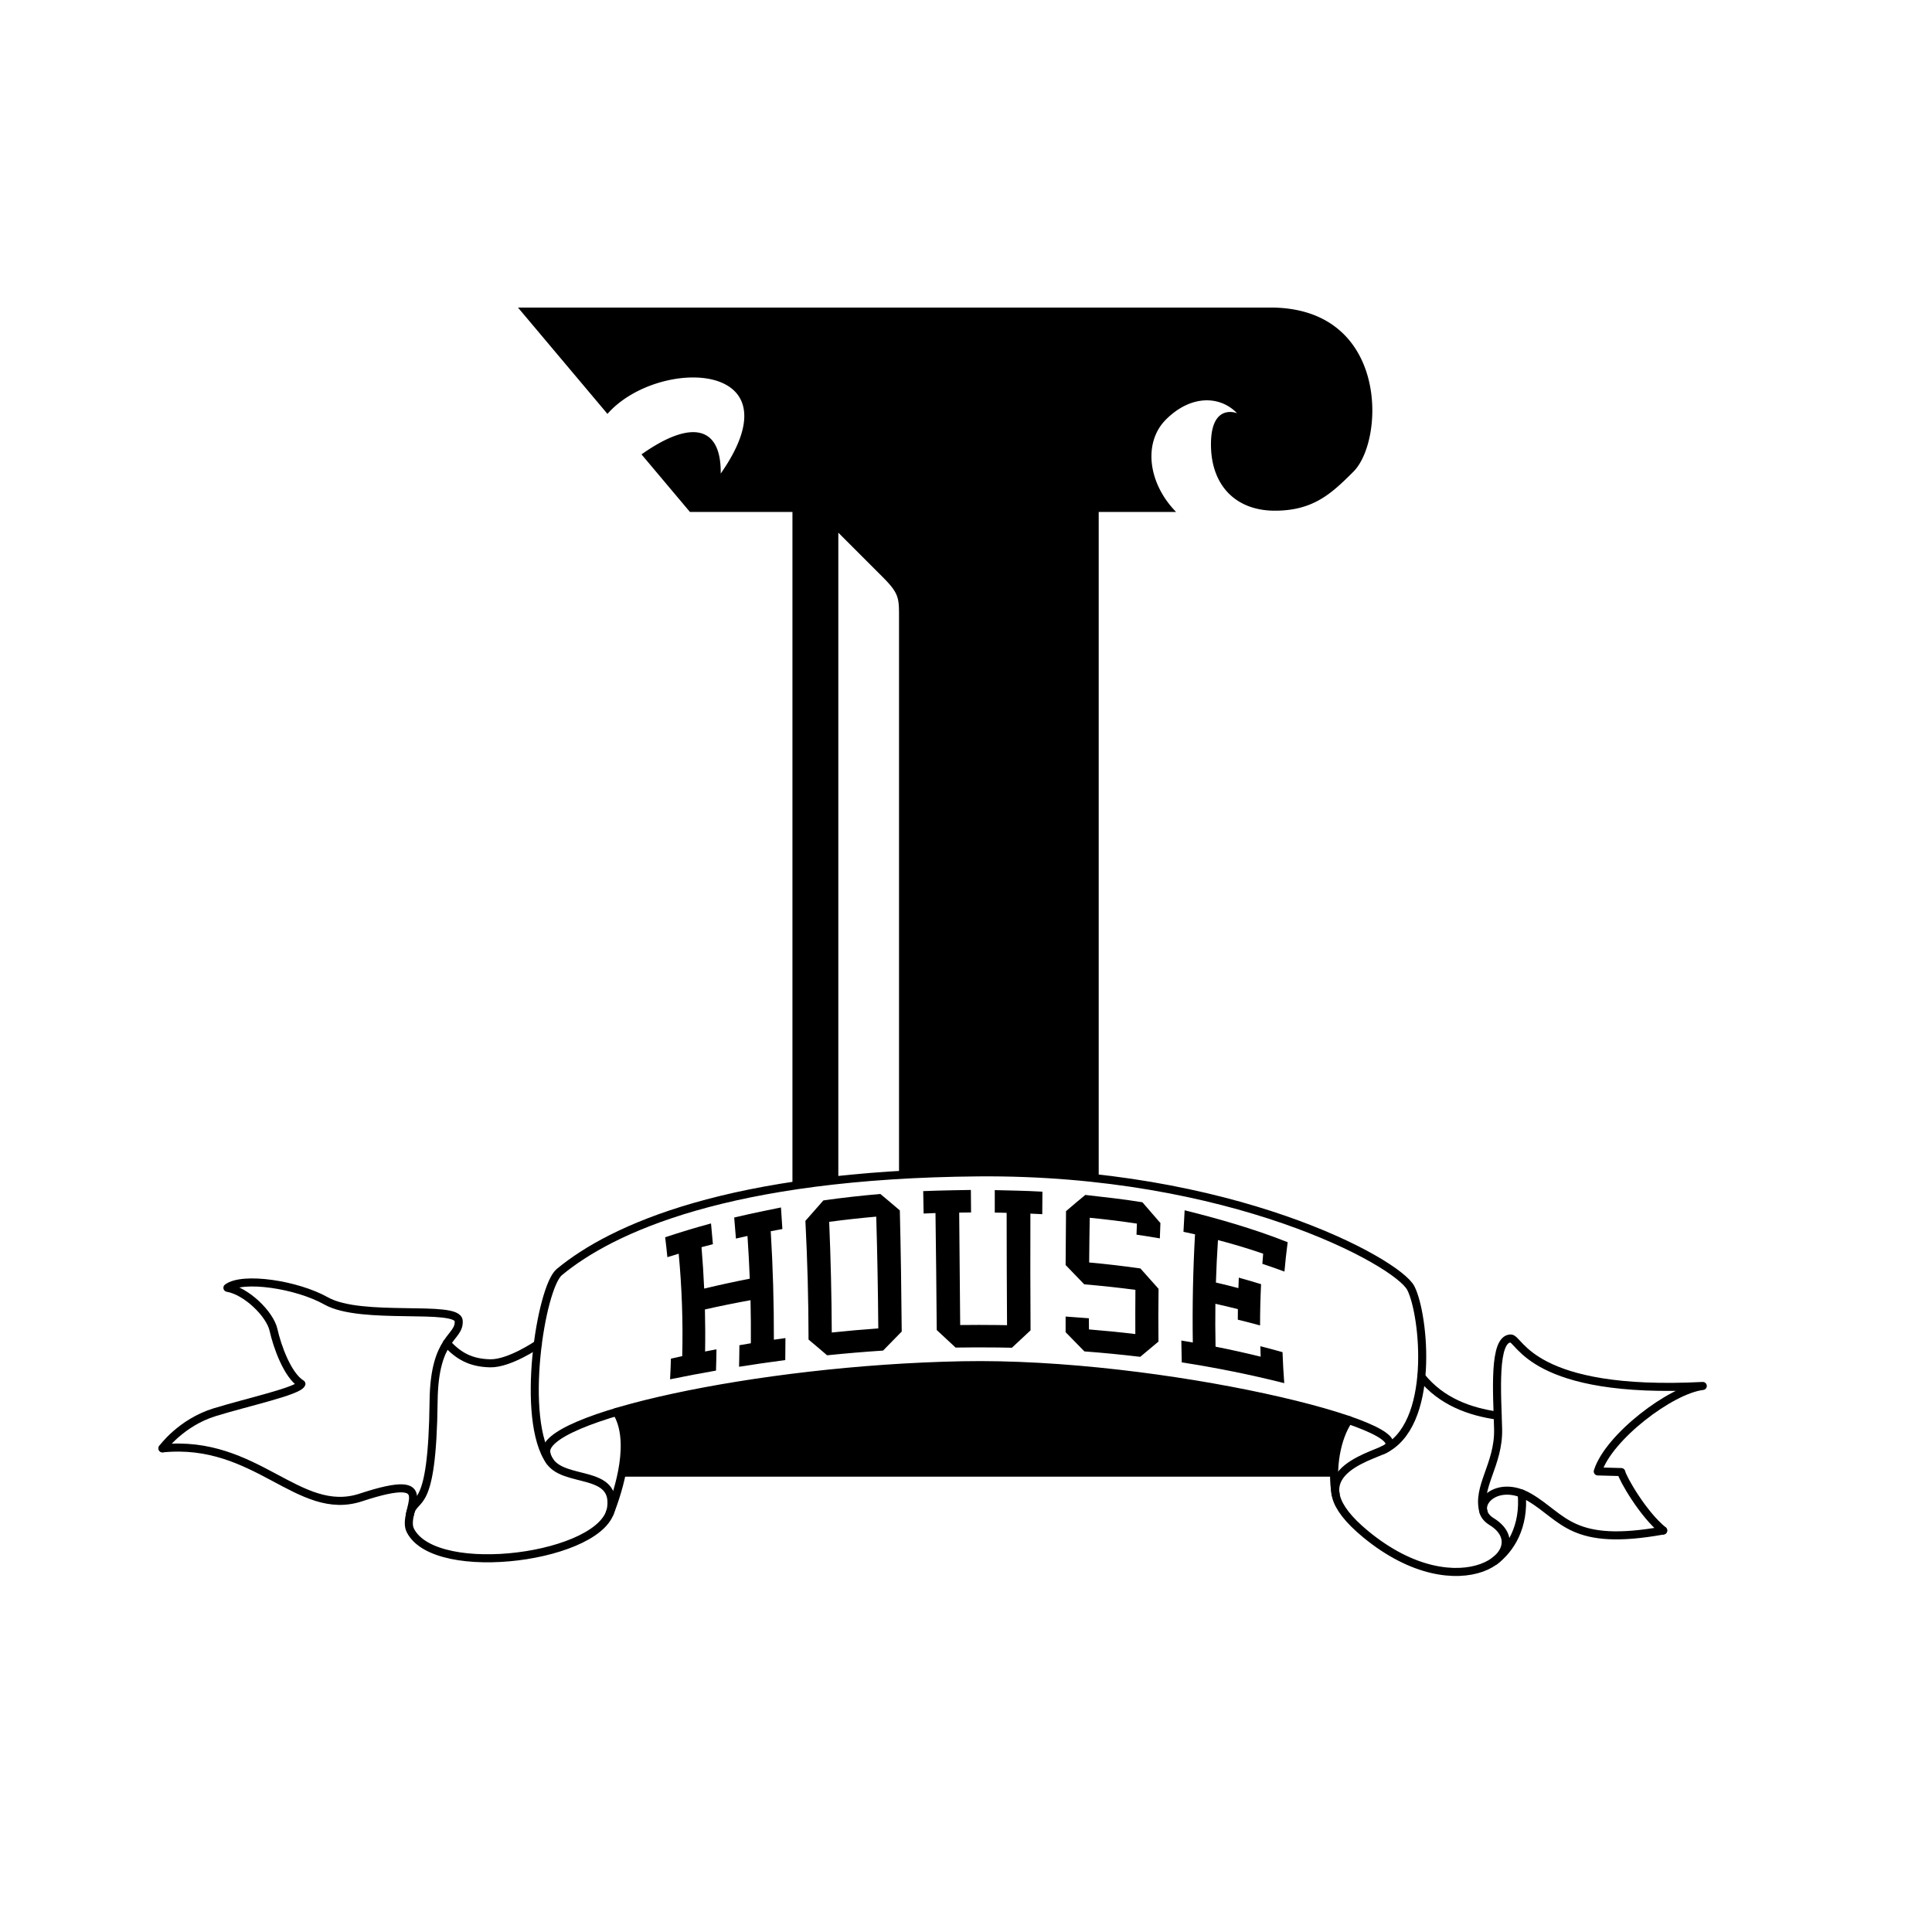 <?xml version="1.0" encoding="UTF-8" standalone="no"?>
<svg
   width="48"
   height="48"
   viewBox="0 0 48 48"
   version="1.1"
   id="svg8"
   inkscape:version="1.1.2 (0a00cf5339, 2022-02-04)"
   sodipodi:docname="Standalone_with_banner_text.svg"
   inkscape:export-filename="/home/william/Pictures/Ihouse/LogoSimple/Standalone_with_banner_text.png"
   inkscape:export-xdpi="12000"
   inkscape:export-ydpi="12000"
   xmlns:inkscape="http://www.inkscape.org/namespaces/inkscape"
   xmlns:sodipodi="http://sodipodi.sourceforge.net/DTD/sodipodi-0.dtd"
   xmlns="http://www.w3.org/2000/svg"
   xmlns:svg="http://www.w3.org/2000/svg"
   xmlns:rdf="http://www.w3.org/1999/02/22-rdf-syntax-ns#"
   xmlns:cc="http://creativecommons.org/ns#"
   xmlns:dc="http://purl.org/dc/elements/1.1/">
  <defs
     id="defs2">
    <inkscape:path-effect
       effect="envelope"
       id="path-effect10705"
       is_visible="true"
       lpeversion="1"
       yy="true"
       xx="false"
       bendpath1="m 17.934,314.569 c 5.152,-1.631 11.53,-1.38 15.373,0.131"
       bendpath2="m 33.307,314.7 v 3.527"
       bendpath3="m 17.985,318.12 c 4.786,-0.916 9.782,-1.213 15.322,0.107"
       bendpath4="m 17.934,314.569 v 3.562"
       bendpath1-nodetypes="cc"
       bendpath2-nodetypes="cc"
       bendpath3-nodetypes="cc"
       bendpath4-nodetypes="cc" />
  </defs>
  <sodipodi:namedview
     id="base"
     pagecolor="#ffffff"
     bordercolor="#666666"
     borderopacity="1.0"
     inkscape:pageopacity="0.0"
     inkscape:pageshadow="2"
     inkscape:zoom="16.000001"
     inkscape:cx="14.156249"
     inkscape:cy="28.031248"
     inkscape:document-units="px"
     inkscape:current-layer="layer1"
     showgrid="false"
     units="px"
     inkscape:object-paths="true"
     inkscape:snap-smooth-nodes="true"
     inkscape:snap-tangential="false"
     inkscape:snap-perpendicular="false"
     inkscape:snap-intersection-paths="true"
     inkscape:snap-midpoints="true"
     inkscape:snap-global="true"
     inkscape:window-width="1920"
     inkscape:window-height="1023"
     inkscape:window-x="0"
     inkscape:window-y="0"
     inkscape:window-maximized="1"
     inkscape:document-rotation="0"
     inkscape:pagecheckerboard="0"
     inkscape:snap-bbox="true"
     inkscape:bbox-nodes="true"
     inkscape:snap-center="true">
    <inkscape:grid
       type="xygrid"
       id="grid17980" />
  </sodipodi:namedview>
  <g
     inkscape:label="Layer 1"
     inkscape:groupmode="layer"
     id="layer1"
     transform="translate(0,-284.3)">
    <path
       id="path1071"
       style="fill:#000000;fill-opacity:1;stroke:none;stroke-width:0.2;stroke-linecap:butt;stroke-linejoin:miter;stroke-miterlimit:4;stroke-dasharray:none;stroke-opacity:1"
       d="M 12.869 7.641 L 15.092 10.283 C 16.335 8.866 19.88 8.938 17.906 11.766 C 17.922 10.594 17.188 10.406 15.938 11.289 L 17.141 12.719 L 19.688 12.719 L 19.688 29.467 C 20.049 29.412 20.429 29.363 20.828 29.32 L 20.828 13.234 L 21.924 14.33 C 22.334 14.74 22.336 14.854 22.336 15.324 L 22.336 29.195 C 22.955 29.159 23.608 29.133 24.309 29.127 L 24.309 29.129 C 25.371 29.12 26.365 29.183 27.297 29.289 L 27.297 12.719 L 29.219 12.719 C 28.516 12 28.4 10.989 28.969 10.422 C 29.59 9.803 30.312 9.828 30.734 10.266 C 30.734 10.266 30.086 10 30.086 11.039 C 30.086 12.078 30.719 12.688 31.672 12.688 C 32.625 12.688 33.077 12.267 33.625 11.719 C 34.413 10.93 34.5 7.641 31.562 7.641 L 12.869 7.641 z M 23.896 33.918 C 21.34 33.968 18.714 34.294 16.75 34.717 C 16.23 34.829 15.764 34.949 15.35 35.072 A 0.1 0.1 0 0 1 15.318 35.076 A 0.1 0.1 0 0 1 15.283 35.096 C 15.266 35.101 15.254 35.106 15.236 35.111 A 0.1 0.1 0 0 1 15.355 35.162 C 15.532 35.507 15.549 35.941 15.486 36.373 C 15.471 36.48 15.449 36.584 15.426 36.688 L 33.285 36.688 C 33.297 36.67 33.305 36.651 33.318 36.635 A 0.1 0.1 0 0 1 33.152 36.566 C 33.166 36.119 33.275 35.685 33.465 35.367 A 0.1 0.1 0 0 1 33.584 35.324 C 33.574 35.321 33.566 35.316 33.557 35.312 A 0.1 0.1 0 0 1 33.508 35.277 A 0.1 0.1 0 0 1 33.447 35.275 C 32.907 35.089 32.241 34.898 31.404 34.717 C 29.259 34.253 26.364 33.87 23.896 33.918 z M 34.479 35.771 C 34.498 35.796 34.516 35.818 34.521 35.846 A 0.1 0.1 0 0 1 34.523 35.865 L 34.523 35.867 A 0.1 0.1 0 0 1 34.488 35.934 C 34.52 35.914 34.531 35.87 34.561 35.848 A 0.1 0.1 0 0 1 34.5 35.805 C 34.491 35.788 34.485 35.781 34.479 35.771 z M 34.469 35.959 C 34.464 35.963 34.458 35.966 34.459 35.965 A 0.1 0.1 0 0 1 34.439 35.98 C 34.425 35.989 34.403 36.004 34.369 36.02 C 34.388 36.011 34.411 36.002 34.408 36.004 C 34.417 35.999 34.43 35.99 34.453 35.973 A 0.1 0.1 0 0 1 34.461 35.967 C 34.464 35.965 34.466 35.961 34.469 35.959 z M 34.363 36.023 C 34.351 36.029 34.324 36.039 34.311 36.045 A 0.1 0.1 0 0 1 34.336 36.037 A 0.1 0.1 0 0 1 34.346 36.033 C 34.342 36.035 34.347 36.031 34.363 36.023 z M 33.914 36.217 C 33.711 36.311 33.497 36.43 33.352 36.59 L 33.352 36.592 C 33.498 36.431 33.711 36.312 33.914 36.219 A 0.1 0.1 0 0 0 33.914 36.217 z "
       transform="translate(0,284.3)" />
    <g
       id="g861">
      <path
         style="opacity:1;fill:none;stroke:#000000;stroke-width:0.2;stroke-linecap:round;stroke-linejoin:round;stroke-miterlimit:4;stroke-dasharray:none;stroke-opacity:1"
         d="m 4.037,320.284 c 2.339,-0.234 3.379,1.73 4.928,1.22 2.061,-0.679 0.986,0.34 1.231,0.821 0.631,1.237 4.821,0.667 4.988,-0.568 0.141,-1.049 -1.435,-0.516 -1.61,-1.357 -0.182,-0.876 5.209,-2.079 10.322,-2.18 4.935,-0.097 11.583,1.532 10.512,2.085 -0.402,0.207 -2.257,0.648 -0.474,2.115 2.337,1.921 4.297,0.402 3.125,-0.316 -0.576,-0.353 0.095,-1.105 0.947,-0.6 0.852,0.505 1.042,1.231 3.315,0.821"
         id="path832"
         inkscape:connector-curvature="0"
         sodipodi:nodetypes="csssssssscc" />
      <path
         sodipodi:nodetypes="csssccccc"
         inkscape:connector-curvature="0"
         id="path836"
         d="m 10.187,321.914 c 0.109,-0.504 0.554,0.067 0.586,-2.811 0.018,-1.608 0.652,-1.547 0.623,-1.987 -0.027,-0.411 -2.413,1.8e-4 -3.291,-0.494 -0.731,-0.411 -2.076,-0.611 -2.455,-0.327 0.466,0.078 1.057,0.647 1.146,1.049 0.089,0.402 0.346,1.127 0.692,1.339 -0.078,0.179 -1.317,0.446 -2.154,0.703 -0.837,0.257 -1.298,0.897 -1.298,0.897"
         style="opacity:1;fill:none;stroke:#000000;stroke-width:0.2;stroke-linecap:round;stroke-linejoin:round;stroke-miterlimit:4;stroke-dasharray:none;stroke-opacity:1" />
      <path
         style="fill:none;stroke:#000000;stroke-width:0.2;stroke-linecap:round;stroke-linejoin:round;stroke-miterlimit:4;stroke-dasharray:none;stroke-opacity:1;opacity:1"
         d="m 13.662,320.609 c -0.748,-1.041 -0.225,-4.325 0.233,-4.704 1.295,-1.073 4.207,-2.426 10.413,-2.478 6.273,-0.052 10.408,2.227 10.743,2.875 0.335,0.647 0.629,3.443 -0.703,4.031"
         id="path840"
         inkscape:connector-curvature="0"
         sodipodi:nodetypes="csscc" />
      <path
         sodipodi:nodetypes="ccc"
         inkscape:connector-curvature="0"
         id="path838"
         d="m 11.101,317.673 c 0.295,0.319 0.596,0.487 1.076,0.498 0.48,0.011 1.185,-0.474 1.185,-0.474"
         style="fill:none;stroke:#000000;stroke-width:0.2;stroke-linecap:round;stroke-linejoin:round;stroke-miterlimit:4;stroke-dasharray:none;stroke-opacity:1;opacity:1" />
      <path
         sodipodi:nodetypes="cc"
         inkscape:connector-curvature="0"
         id="path842"
         d="m 15.317,319.379 c 0.439,0.71 0.07,1.908 -0.169,2.517"
         style="fill:none;stroke:#000000;stroke-width:0.2;stroke-linecap:round;stroke-linejoin:round;stroke-miterlimit:4;stroke-dasharray:none;stroke-opacity:1;opacity:1" />
      <path
         sodipodi:nodetypes="cc"
         inkscape:connector-curvature="0"
         id="path844"
         d="m 33.508,319.58 c -0.308,0.446 -0.433,1.2 -0.325,1.842"
         style="fill:none;stroke:#000000;stroke-width:0.2;stroke-linecap:round;stroke-linejoin:round;stroke-miterlimit:4;stroke-dasharray:none;stroke-opacity:1;opacity:1" />
      <path
         sodipodi:nodetypes="ccccscc"
         inkscape:connector-curvature="0"
         id="path846"
         d="m 41.322,322.325 c -0.505,-0.41 -1.01,-1.294 -1.042,-1.452 l -0.584,-0.016 c 0.268,-0.852 1.816,-2.03 2.609,-2.123 -4.258,0.219 -4.547,-1.184 -4.773,-1.18 -0.437,0.008 -0.336,1.355 -0.312,2.246 0.023,0.891 -0.549,1.454 -0.36,2.068"
         style="fill:none;stroke:#000000;stroke-width:0.2;stroke-linecap:round;stroke-linejoin:round;stroke-miterlimit:4;stroke-dasharray:none;stroke-opacity:1;opacity:1" />
      <path
         sodipodi:nodetypes="cc"
         inkscape:connector-curvature="0"
         id="path848"
         d="m 37.806,321.406 c 0.075,0.833 -0.285,1.39 -0.677,1.68"
         style="fill:none;stroke:#000000;stroke-width:0.2;stroke-linecap:round;stroke-linejoin:round;stroke-miterlimit:4;stroke-dasharray:none;stroke-opacity:1;opacity:1" />
      <path
         sodipodi:nodetypes="cc"
         inkscape:connector-curvature="0"
         id="path850"
         d="m 37.208,319.472 c -0.689,-0.098 -1.394,-0.346 -1.896,-0.969"
         style="fill:none;stroke:#000000;stroke-width:0.2;stroke-linecap:round;stroke-linejoin:round;stroke-miterlimit:4;stroke-dasharray:none;stroke-opacity:1;opacity:1" />
    </g>
    <g
       id="g911"
       transform="translate(-25.812,23.312)" />
    <path
       id="path33491"
       style="font-size:4px;line-height:1.25;font-family:College;-inkscape-font-specification:College;fill:#000000;fill-opacity:1;stroke:none"
       d="m 24.121,313.864 c 0,0 -0.789,0.011 -1.184,0.029 0.004,0.185 0.007,0.371 0.01,0.557 0.098,-0.005 0.197,-0.009 0.295,-0.012 0.014,0.969 0.023,1.938 0.031,2.906 0.156,0.144 0.313,0.289 0.469,0.436 0.35,-0.006 0.701,-0.006 1.051,-0.002 0.116,0.002 0.232,0.003 0.348,0.006 0.154,-0.145 0.309,-0.289 0.463,-0.432 -0.006,-0.966 -0.007,-1.932 -0.004,-2.9 0.098,0.004 0.197,0.009 0.295,0.014 0.001,-0.186 0.003,-0.372 0.004,-0.559 -0.418,-0.025 -0.821,-0.029 -1.184,-0.039 3.02e-4,0.186 -4.45e-4,0.372 0,0.559 0.099,-0.001 0.207,0.004 0.295,0.006 7.1e-4,0.932 0.004,1.861 0.01,2.791 -0.077,-10e-4 -0.155,-0.003 -0.232,-0.004 -0.311,-0.004 -0.621,-0.004 -0.932,0 -0.008,-0.931 -0.017,-1.861 -0.025,-2.793 0.098,-0.002 0.197,-0.003 0.295,-0.004 z m -2.25,0.1 c -0.473,0.041 -0.944,0.093 -1.414,0.16 -0.149,0.168 -0.299,0.338 -0.447,0.508 0.05,0.979 0.077,1.962 0.078,2.949 0.154,0.128 0.307,0.259 0.461,0.391 0.463,-0.047 0.926,-0.087 1.391,-0.117 0.155,-0.159 0.309,-0.315 0.463,-0.473 -0.008,-1.003 -0.023,-2.007 -0.047,-3.01 -0.167,-0.144 -0.34,-0.287 -0.484,-0.408 z m 5.094,0.023 c -0.161,0.133 -0.322,0.267 -0.48,0.404 -0.005,0.446 -0.008,0.893 -0.01,1.338 0.155,0.16 0.309,0.319 0.463,0.48 0.426,0.036 0.85,0.081 1.271,0.137 -0.003,0.366 -0.004,0.731 -0.002,1.098 -0.383,-0.046 -0.767,-0.084 -1.152,-0.115 -3.79e-4,-0.092 -0.002,-0.185 -0.002,-0.277 -0.193,-0.016 -0.385,-0.03 -0.578,-0.043 4e-4,0.13 -6.28e-4,0.259 0,0.389 0.156,0.158 0.311,0.317 0.467,0.477 0.463,0.035 0.926,0.08 1.387,0.135 0.151,-0.128 0.302,-0.255 0.453,-0.379 -0.005,-0.438 -0.004,-0.874 0.002,-1.311 -0.151,-0.17 -0.3,-0.337 -0.451,-0.506 -0.422,-0.06 -0.847,-0.11 -1.273,-0.148 0.003,-0.37 0.007,-0.741 0.014,-1.111 0.392,0.038 0.783,0.086 1.172,0.145 -0.003,0.091 -0.007,0.184 -0.01,0.275 0.194,0.028 0.388,0.058 0.58,0.092 0.005,-0.127 0.008,-0.254 0.014,-0.381 -0.149,-0.173 -0.297,-0.344 -0.447,-0.516 -0.491,-0.082 -0.994,-0.132 -1.416,-0.182 z m -7.562,0.312 c 0,0 -0.777,0.156 -1.162,0.25 0.016,0.174 0.03,0.348 0.043,0.523 0.096,-0.022 0.191,-0.044 0.287,-0.065 0.024,0.353 0.043,0.708 0.057,1.062 -0.38,0.074 -0.758,0.156 -1.133,0.246 -0.015,-0.345 -0.037,-0.688 -0.066,-1.029 0.095,-0.026 0.188,-0.05 0.283,-0.074 -0.014,-0.172 -0.03,-0.344 -0.047,-0.516 -0.383,0.104 -0.762,0.218 -1.139,0.344 0.021,0.164 0.038,0.329 0.055,0.494 0.094,-0.029 0.187,-0.058 0.281,-0.086 0.079,0.836 0.109,1.684 0.088,2.545 -0.094,0.02 -0.188,0.042 -0.281,0.062 -0.005,0.171 -0.012,0.342 -0.021,0.514 0.378,-0.078 0.76,-0.15 1.141,-0.217 0.006,-0.177 0.009,-0.353 0.012,-0.529 -0.095,0.018 -0.189,0.036 -0.283,0.055 0.006,-0.35 0.004,-0.699 -0.004,-1.045 0.375,-0.085 0.754,-0.161 1.133,-0.23 0.008,0.356 0.01,0.712 0.008,1.07 -0.095,0.015 -0.19,0.033 -0.285,0.049 -0.002,0.178 -0.003,0.356 -0.008,0.535 0.382,-0.061 0.764,-0.116 1.148,-0.166 0.002,-0.182 0.004,-0.365 0.004,-0.547 -0.096,0.013 -0.192,0.027 -0.287,0.041 0.002,-0.904 -0.024,-1.802 -0.078,-2.695 0.096,-0.018 0.193,-0.037 0.289,-0.055 z m 10.029,0.068 c -0.011,0.179 -0.02,0.358 -0.029,0.537 0.096,0.02 0.192,0.041 0.287,0.062 -0.05,0.89 -0.068,1.786 -0.055,2.688 -0.095,-0.017 -0.19,-0.033 -0.285,-0.049 0.002,0.181 0.005,0.362 0.01,0.543 0.858,0.133 1.708,0.304 2.547,0.516 -0.02,-0.258 -0.034,-0.515 -0.043,-0.77 -0.183,-0.052 -0.366,-0.101 -0.551,-0.148 0.002,0.087 0.005,0.173 0.008,0.26 -0.371,-0.091 -0.745,-0.174 -1.121,-0.248 -0.007,-0.357 -0.009,-0.712 -0.004,-1.066 0.187,0.041 0.373,0.086 0.559,0.133 -0.001,0.087 -0.002,0.174 -0.002,0.262 0.185,0.045 0.369,0.092 0.553,0.143 -1.2e-4,-0.344 0.009,-0.686 0.025,-1.025 -0.183,-0.057 -0.367,-0.111 -0.553,-0.162 -0.004,0.086 -0.007,0.173 -0.01,0.26 -0.185,-0.05 -0.372,-0.095 -0.559,-0.139 0.011,-0.353 0.028,-0.705 0.051,-1.055 0.379,0.099 0.753,0.211 1.123,0.338 -0.007,0.084 -0.013,0.168 -0.02,0.252 0.184,0.061 0.367,0.125 0.549,0.193 0.021,-0.246 0.048,-0.488 0.08,-0.73 -0.871,-0.346 -1.785,-0.6 -2.56,-0.793 z m -7.662,0.16 c 0.027,0.925 0.044,1.851 0.051,2.777 -0.387,0.028 -0.771,0.061 -1.156,0.102 -0.004,-0.919 -0.026,-1.835 -0.064,-2.75 0.389,-0.051 0.778,-0.095 1.17,-0.129 z"
       sodipodi:nodetypes="cccccccccccccccccccccsccccccssccccccccccccccccccccssccccccccccccccccccccccccccssccccccccccccccccccccccsscccsscccs" />
  </g>
</svg>
